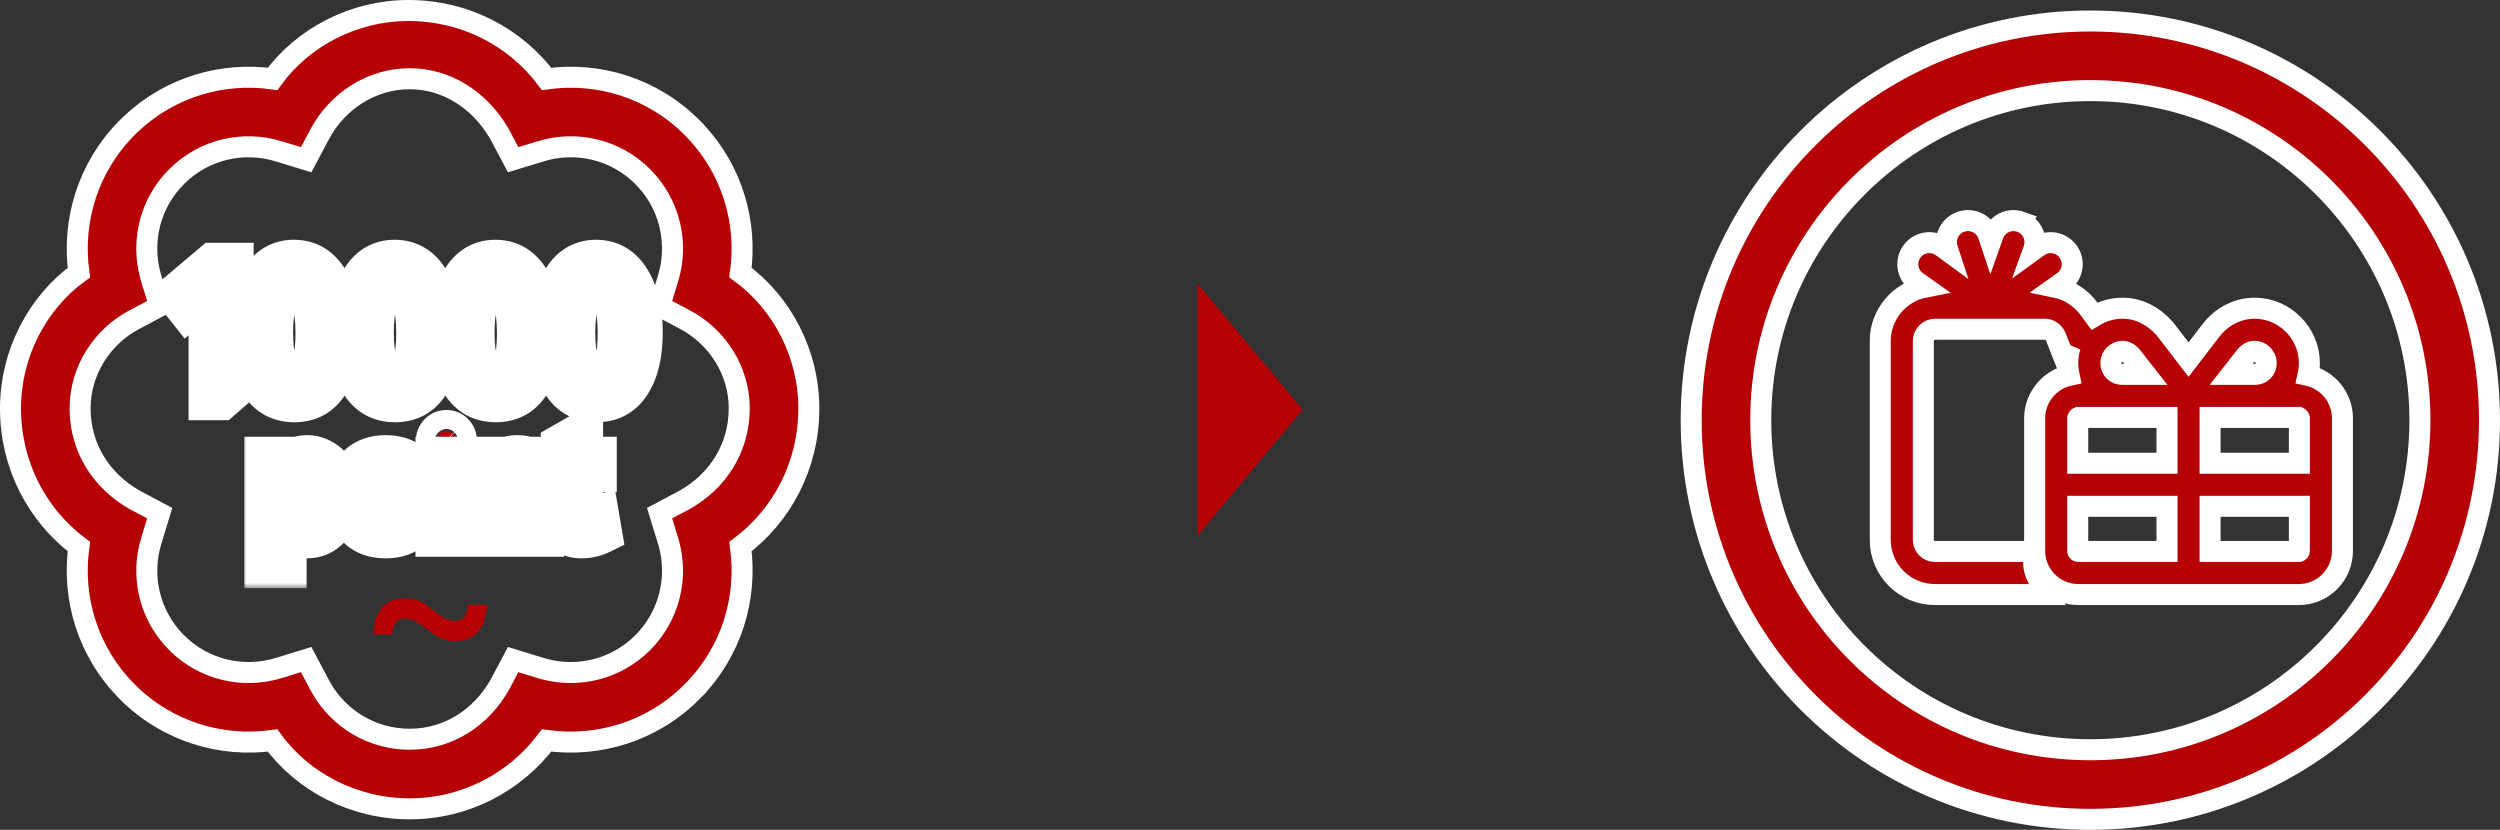 <svg width="238" height="79" viewBox="0 0 238 79" fill="none" xmlns="http://www.w3.org/2000/svg">
<rect x="0" y="0" width="238" height="79" fill="#333333" stroke="none"/>
<path d="M124 39L114 51L114 27L124 39Z" fill="#B60205"/>
<path d="M46.361 57.592C46.217 59.88 45.209 61.024 43.337 61.024C42.569 61.024 41.913 60.824 41.369 60.424L40.001 59.416C39.505 59.048 39.041 58.864 38.609 58.864C37.809 58.864 37.393 59.376 37.361 60.4H35.537C35.665 58.112 36.673 56.968 38.561 56.968C39.329 56.968 39.985 57.168 40.529 57.568L41.873 58.576C42.385 58.944 42.857 59.128 43.289 59.128C44.089 59.128 44.497 58.616 44.513 57.592H46.361Z" fill="#B60205"/>
<mask id="path-3-outside-1_233_272" maskUnits="userSpaceOnUse" x="14" y="22" width="50" height="19" fill="black">
<rect fill="white" x="14" y="22" width="50" height="19"/>
<path d="M22.148 25.112V37.028L21.032 38H19.952V27.614L17.864 29.378L16.82 28.064L20.312 25.112H22.148ZM28.007 24.824C29.387 24.836 30.455 25.484 31.211 26.768C31.955 28.04 32.327 29.672 32.327 31.664C32.327 33.68 31.955 35.276 31.211 36.452C30.479 37.616 29.417 38.198 28.025 38.198C26.585 38.198 25.499 37.586 24.767 36.362C24.059 35.162 23.705 33.602 23.705 31.682C23.705 29.714 24.059 28.094 24.767 26.822C25.511 25.49 26.591 24.824 28.007 24.824ZM30.131 31.7C30.131 30.416 29.999 29.342 29.735 28.478C29.375 27.29 28.799 26.69 28.007 26.678C27.299 26.678 26.771 27.152 26.423 28.1C26.075 29.06 25.901 30.254 25.901 31.682C25.901 32.966 26.039 34.022 26.315 34.85C26.639 35.834 27.203 36.326 28.007 36.326C29.423 36.326 30.131 34.784 30.131 31.7ZM37.596 24.824C38.976 24.836 40.044 25.484 40.8 26.768C41.544 28.04 41.916 29.672 41.916 31.664C41.916 33.68 41.544 35.276 40.8 36.452C40.068 37.616 39.006 38.198 37.614 38.198C36.174 38.198 35.088 37.586 34.356 36.362C33.648 35.162 33.294 33.602 33.294 31.682C33.294 29.714 33.648 28.094 34.356 26.822C35.1 25.49 36.18 24.824 37.596 24.824ZM39.72 31.7C39.72 30.416 39.588 29.342 39.324 28.478C38.964 27.29 38.388 26.69 37.596 26.678C36.888 26.678 36.36 27.152 36.012 28.1C35.664 29.06 35.49 30.254 35.49 31.682C35.49 32.966 35.628 34.022 35.904 34.85C36.228 35.834 36.792 36.326 37.596 36.326C39.012 36.326 39.72 34.784 39.72 31.7ZM47.185 24.824C48.565 24.836 49.633 25.484 50.389 26.768C51.133 28.04 51.505 29.672 51.505 31.664C51.505 33.68 51.133 35.276 50.389 36.452C49.657 37.616 48.595 38.198 47.203 38.198C45.763 38.198 44.677 37.586 43.945 36.362C43.237 35.162 42.883 33.602 42.883 31.682C42.883 29.714 43.237 28.094 43.945 26.822C44.689 25.49 45.769 24.824 47.185 24.824ZM49.309 31.7C49.309 30.416 49.177 29.342 48.913 28.478C48.553 27.29 47.977 26.69 47.185 26.678C46.477 26.678 45.949 27.152 45.601 28.1C45.253 29.06 45.079 30.254 45.079 31.682C45.079 32.966 45.217 34.022 45.493 34.85C45.817 35.834 46.381 36.326 47.185 36.326C48.601 36.326 49.309 34.784 49.309 31.7ZM56.774 24.824C58.154 24.836 59.222 25.484 59.978 26.768C60.722 28.04 61.094 29.672 61.094 31.664C61.094 33.68 60.722 35.276 59.978 36.452C59.246 37.616 58.184 38.198 56.792 38.198C55.352 38.198 54.266 37.586 53.534 36.362C52.826 35.162 52.472 33.602 52.472 31.682C52.472 29.714 52.826 28.094 53.534 26.822C54.278 25.49 55.358 24.824 56.774 24.824ZM58.898 31.7C58.898 30.416 58.766 29.342 58.502 28.478C58.142 27.29 57.566 26.69 56.774 26.678C56.066 26.678 55.538 27.152 55.19 28.1C54.842 29.06 54.668 30.254 54.668 31.682C54.668 32.966 54.806 34.022 55.082 34.85C55.406 35.834 55.97 36.326 56.774 36.326C58.19 36.326 58.898 34.784 58.898 31.7Z"/>
</mask>
<path d="M22.148 25.112V37.028L21.032 38H19.952V27.614L17.864 29.378L16.82 28.064L20.312 25.112H22.148ZM28.007 24.824C29.387 24.836 30.455 25.484 31.211 26.768C31.955 28.04 32.327 29.672 32.327 31.664C32.327 33.68 31.955 35.276 31.211 36.452C30.479 37.616 29.417 38.198 28.025 38.198C26.585 38.198 25.499 37.586 24.767 36.362C24.059 35.162 23.705 33.602 23.705 31.682C23.705 29.714 24.059 28.094 24.767 26.822C25.511 25.49 26.591 24.824 28.007 24.824ZM30.131 31.7C30.131 30.416 29.999 29.342 29.735 28.478C29.375 27.29 28.799 26.69 28.007 26.678C27.299 26.678 26.771 27.152 26.423 28.1C26.075 29.06 25.901 30.254 25.901 31.682C25.901 32.966 26.039 34.022 26.315 34.85C26.639 35.834 27.203 36.326 28.007 36.326C29.423 36.326 30.131 34.784 30.131 31.7ZM37.596 24.824C38.976 24.836 40.044 25.484 40.8 26.768C41.544 28.04 41.916 29.672 41.916 31.664C41.916 33.68 41.544 35.276 40.8 36.452C40.068 37.616 39.006 38.198 37.614 38.198C36.174 38.198 35.088 37.586 34.356 36.362C33.648 35.162 33.294 33.602 33.294 31.682C33.294 29.714 33.648 28.094 34.356 26.822C35.1 25.49 36.18 24.824 37.596 24.824ZM39.72 31.7C39.72 30.416 39.588 29.342 39.324 28.478C38.964 27.29 38.388 26.69 37.596 26.678C36.888 26.678 36.36 27.152 36.012 28.1C35.664 29.06 35.49 30.254 35.49 31.682C35.49 32.966 35.628 34.022 35.904 34.85C36.228 35.834 36.792 36.326 37.596 36.326C39.012 36.326 39.72 34.784 39.72 31.7ZM47.185 24.824C48.565 24.836 49.633 25.484 50.389 26.768C51.133 28.04 51.505 29.672 51.505 31.664C51.505 33.68 51.133 35.276 50.389 36.452C49.657 37.616 48.595 38.198 47.203 38.198C45.763 38.198 44.677 37.586 43.945 36.362C43.237 35.162 42.883 33.602 42.883 31.682C42.883 29.714 43.237 28.094 43.945 26.822C44.689 25.49 45.769 24.824 47.185 24.824ZM49.309 31.7C49.309 30.416 49.177 29.342 48.913 28.478C48.553 27.29 47.977 26.69 47.185 26.678C46.477 26.678 45.949 27.152 45.601 28.1C45.253 29.06 45.079 30.254 45.079 31.682C45.079 32.966 45.217 34.022 45.493 34.85C45.817 35.834 46.381 36.326 47.185 36.326C48.601 36.326 49.309 34.784 49.309 31.7ZM56.774 24.824C58.154 24.836 59.222 25.484 59.978 26.768C60.722 28.04 61.094 29.672 61.094 31.664C61.094 33.68 60.722 35.276 59.978 36.452C59.246 37.616 58.184 38.198 56.792 38.198C55.352 38.198 54.266 37.586 53.534 36.362C52.826 35.162 52.472 33.602 52.472 31.682C52.472 29.714 52.826 28.094 53.534 26.822C54.278 25.49 55.358 24.824 56.774 24.824ZM58.898 31.7C58.898 30.416 58.766 29.342 58.502 28.478C58.142 27.29 57.566 26.69 56.774 26.678C56.066 26.678 55.538 27.152 55.19 28.1C54.842 29.06 54.668 30.254 54.668 31.682C54.668 32.966 54.806 34.022 55.082 34.85C55.406 35.834 55.97 36.326 56.774 36.326C58.19 36.326 58.898 34.784 58.898 31.7Z" fill="#B60205"/>
<path d="M22.148 25.112H24.148V23.112H22.148V25.112ZM22.148 37.028L23.462 38.536L24.148 37.938V37.028H22.148ZM21.032 38V40H21.781L22.346 39.508L21.032 38ZM19.952 38H17.952V40H19.952V38ZM19.952 27.614H21.952V23.306L18.662 26.086L19.952 27.614ZM17.864 29.378L16.299 30.622L17.581 32.236L19.155 30.906L17.864 29.378ZM16.82 28.064L15.529 26.537L14.048 27.789L15.255 29.308L16.82 28.064ZM20.312 25.112V23.112H19.58L19.021 23.585L20.312 25.112ZM20.148 25.112V37.028H24.148V25.112H20.148ZM20.835 35.52L19.719 36.492L22.346 39.508L23.462 38.536L20.835 35.52ZM21.032 36H19.952V40H21.032V36ZM21.952 38V27.614H17.952V38H21.952ZM18.662 26.086L16.574 27.85L19.155 30.906L21.243 29.142L18.662 26.086ZM19.43 28.134L18.386 26.82L15.255 29.308L16.299 30.622L19.43 28.134ZM18.112 29.591L21.604 26.639L19.021 23.585L15.529 26.537L18.112 29.591ZM20.312 27.112H22.148V23.112H20.312V27.112ZM28.007 24.824L28.024 22.824L28.015 22.824H28.007V24.824ZM31.211 26.768L32.937 25.758L32.934 25.753L31.211 26.768ZM31.211 36.452L29.52 35.383L29.518 35.387L31.211 36.452ZM24.767 36.362L23.044 37.378L23.05 37.389L24.767 36.362ZM24.767 26.822L23.021 25.847L23.019 25.849L24.767 26.822ZM29.735 28.478L27.821 29.058L27.822 29.062L29.735 28.478ZM28.007 26.678L28.037 24.678L28.022 24.678H28.007V26.678ZM26.423 28.1L24.545 27.411L24.542 27.418L26.423 28.1ZM26.315 34.85L28.214 34.224L28.212 34.218L26.315 34.85ZM27.989 26.824C28.602 26.829 29.053 27.046 29.487 27.783L32.934 25.753C31.856 23.922 30.172 22.843 28.024 22.824L27.989 26.824ZM29.484 27.778C29.997 28.654 30.327 29.907 30.327 31.664H34.327C34.327 29.437 33.913 27.426 32.937 25.758L29.484 27.778ZM30.327 31.664C30.327 33.462 29.991 34.64 29.521 35.383L32.901 37.521C33.919 35.912 34.327 33.898 34.327 31.664H30.327ZM29.518 35.387C29.157 35.961 28.739 36.198 28.025 36.198V40.198C30.094 40.198 31.8 39.272 32.904 37.517L29.518 35.387ZM28.025 36.198C27.28 36.198 26.85 35.949 26.483 35.336L23.05 37.389C24.148 39.224 25.89 40.198 28.025 40.198V36.198ZM26.489 35.346C26.019 34.549 25.705 33.374 25.705 31.682H21.705C21.705 33.83 22.099 35.775 23.044 37.378L26.489 35.346ZM25.705 31.682C25.705 29.939 26.02 28.683 26.514 27.795L23.019 25.849C22.098 27.505 21.705 29.488 21.705 31.682H25.705ZM26.513 27.797C26.937 27.038 27.382 26.824 28.007 26.824V22.824C25.8 22.824 24.084 23.942 23.021 25.847L26.513 27.797ZM32.131 31.7C32.131 30.294 31.988 29.008 31.647 27.894L27.822 29.062C28.009 29.676 28.131 30.538 28.131 31.7H32.131ZM31.649 27.898C31.419 27.139 31.063 26.364 30.476 25.752C29.838 25.088 28.996 24.693 28.037 24.678L27.976 28.678C27.919 28.677 27.834 28.663 27.744 28.623C27.655 28.583 27.605 28.537 27.59 28.522C27.579 28.511 27.605 28.534 27.652 28.625C27.7 28.715 27.759 28.855 27.821 29.058L31.649 27.898ZM28.007 24.678C27.158 24.678 26.374 24.98 25.744 25.545C25.156 26.073 24.787 26.752 24.545 27.411L28.3 28.789C28.35 28.653 28.394 28.57 28.42 28.527C28.447 28.484 28.449 28.492 28.416 28.522C28.379 28.555 28.315 28.6 28.226 28.634C28.136 28.669 28.057 28.678 28.007 28.678V24.678ZM24.542 27.418C24.09 28.665 23.901 30.107 23.901 31.682H27.901C27.901 30.401 28.059 29.455 28.303 28.782L24.542 27.418ZM23.901 31.682C23.901 33.09 24.049 34.379 24.417 35.483L28.212 34.218C28.028 33.665 27.901 32.843 27.901 31.682H23.901ZM24.415 35.475C24.648 36.183 25.029 36.908 25.666 37.464C26.34 38.053 27.16 38.326 28.007 38.326V34.326C28.012 34.326 28.058 34.327 28.126 34.352C28.196 34.377 28.255 34.414 28.295 34.45C28.333 34.483 28.336 34.497 28.317 34.465C28.296 34.431 28.258 34.356 28.214 34.224L24.415 35.475ZM28.007 38.326C28.748 38.326 29.476 38.116 30.111 37.655C30.724 37.21 31.138 36.612 31.417 36.004C31.953 34.837 32.131 33.332 32.131 31.7H28.131C28.131 33.152 27.954 33.96 27.782 34.335C27.707 34.498 27.679 34.478 27.761 34.418C27.864 34.343 27.974 34.326 28.007 34.326V38.326ZM37.596 24.824L37.613 22.824L37.605 22.824H37.596V24.824ZM40.8 26.768L42.526 25.758L42.523 25.753L40.8 26.768ZM40.8 36.452L39.11 35.383L39.107 35.387L40.8 36.452ZM34.356 36.362L32.633 37.378L32.639 37.389L34.356 36.362ZM34.356 26.822L32.61 25.847L32.608 25.849L34.356 26.822ZM39.324 28.478L37.41 29.058L37.411 29.062L39.324 28.478ZM37.596 26.678L37.626 24.678L37.611 24.678H37.596V26.678ZM36.012 28.1L34.134 27.411L34.132 27.418L36.012 28.1ZM35.904 34.85L37.804 34.224L37.801 34.218L35.904 34.85ZM37.578 26.824C38.191 26.829 38.642 27.046 39.077 27.783L42.523 25.753C41.445 23.922 39.761 22.843 37.613 22.824L37.578 26.824ZM39.074 27.778C39.586 28.654 39.916 29.907 39.916 31.664H43.916C43.916 29.437 43.502 27.426 42.526 25.758L39.074 27.778ZM39.916 31.664C39.916 33.462 39.58 34.64 39.11 35.383L42.49 37.521C43.508 35.912 43.916 33.898 43.916 31.664H39.916ZM39.107 35.387C38.746 35.961 38.329 36.198 37.614 36.198V40.198C39.683 40.198 41.389 39.272 42.493 37.517L39.107 35.387ZM37.614 36.198C36.869 36.198 36.439 35.949 36.072 35.336L32.639 37.389C33.737 39.224 35.479 40.198 37.614 40.198V36.198ZM36.078 35.346C35.608 34.549 35.294 33.374 35.294 31.682H31.294C31.294 33.83 31.688 35.775 32.633 37.378L36.078 35.346ZM35.294 31.682C35.294 29.939 35.609 28.683 36.103 27.795L32.608 25.849C31.687 27.505 31.294 29.488 31.294 31.682H35.294ZM36.102 27.797C36.526 27.038 36.971 26.824 37.596 26.824V22.824C35.389 22.824 33.674 23.942 32.61 25.847L36.102 27.797ZM41.72 31.7C41.72 30.294 41.577 29.008 41.237 27.894L37.411 29.062C37.599 29.676 37.72 30.538 37.72 31.7H41.72ZM41.238 27.898C41.008 27.139 40.652 26.364 40.065 25.752C39.428 25.088 38.585 24.693 37.626 24.678L37.566 28.678C37.508 28.677 37.423 28.663 37.333 28.623C37.244 28.583 37.194 28.537 37.179 28.522C37.168 28.511 37.194 28.534 37.242 28.625C37.289 28.715 37.348 28.855 37.41 29.058L41.238 27.898ZM37.596 24.678C36.748 24.678 35.963 24.98 35.333 25.545C34.745 26.073 34.376 26.752 34.134 27.411L37.889 28.789C37.94 28.653 37.983 28.57 38.01 28.527C38.036 28.484 38.038 28.492 38.005 28.522C37.968 28.555 37.904 28.6 37.815 28.634C37.725 28.669 37.647 28.678 37.596 28.678V24.678ZM34.132 27.418C33.68 28.665 33.49 30.107 33.49 31.682H37.49C37.49 30.401 37.648 29.455 37.892 28.782L34.132 27.418ZM33.49 31.682C33.49 33.09 33.639 34.379 34.007 35.483L37.801 34.218C37.617 33.665 37.49 32.843 37.49 31.682H33.49ZM34.004 35.475C34.237 36.183 34.618 36.908 35.255 37.464C35.93 38.053 36.749 38.326 37.596 38.326V34.326C37.601 34.326 37.647 34.327 37.715 34.352C37.785 34.377 37.844 34.414 37.885 34.45C37.922 34.483 37.925 34.497 37.906 34.465C37.885 34.431 37.847 34.356 37.804 34.224L34.004 35.475ZM37.596 38.326C38.337 38.326 39.066 38.116 39.7 37.655C40.313 37.21 40.727 36.612 41.007 36.004C41.542 34.837 41.72 33.332 41.72 31.7H37.72C37.72 33.152 37.544 33.96 37.371 34.335C37.297 34.498 37.268 34.478 37.35 34.418C37.454 34.343 37.563 34.326 37.596 34.326V38.326ZM47.185 24.824L47.203 22.824L47.194 22.824H47.185V24.824ZM50.389 26.768L52.115 25.758L52.113 25.753L50.389 26.768ZM50.389 36.452L48.699 35.383L48.696 35.387L50.389 36.452ZM43.945 36.362L42.223 37.378L42.229 37.389L43.945 36.362ZM43.945 26.822L42.199 25.847L42.198 25.849L43.945 26.822ZM48.913 28.478L46.999 29.058L47 29.062L48.913 28.478ZM47.185 26.678L47.215 24.678L47.2 24.678H47.185V26.678ZM45.601 28.1L43.724 27.411L43.721 27.418L45.601 28.1ZM45.493 34.85L47.393 34.224L47.391 34.218L45.493 34.85ZM47.168 26.824C47.78 26.829 48.232 27.046 48.666 27.783L52.113 25.753C51.035 23.922 49.35 22.843 47.203 22.824L47.168 26.824ZM48.663 27.778C49.175 28.654 49.505 29.907 49.505 31.664H53.505C53.505 29.437 53.091 27.426 52.115 25.758L48.663 27.778ZM49.505 31.664C49.505 33.462 49.169 34.64 48.699 35.383L52.079 37.521C53.097 35.912 53.505 33.898 53.505 31.664H49.505ZM48.696 35.387C48.336 35.961 47.918 36.198 47.203 36.198V40.198C49.272 40.198 50.979 39.272 52.082 37.517L48.696 35.387ZM47.203 36.198C46.458 36.198 46.028 35.949 45.662 35.336L42.229 37.389C43.326 39.224 45.068 40.198 47.203 40.198V36.198ZM45.668 35.346C45.197 34.549 44.883 33.374 44.883 31.682H40.883C40.883 33.83 41.277 35.775 42.223 37.378L45.668 35.346ZM44.883 31.682C44.883 29.939 45.198 28.683 45.693 27.795L42.198 25.849C41.276 27.505 40.883 29.488 40.883 31.682H44.883ZM45.691 27.797C46.115 27.038 46.56 26.824 47.185 26.824V22.824C44.978 22.824 43.263 23.942 42.199 25.847L45.691 27.797ZM51.309 31.7C51.309 30.294 51.166 29.008 50.826 27.894L47 29.062C47.188 29.676 47.309 30.538 47.309 31.7H51.309ZM50.827 27.898C50.597 27.139 50.241 26.364 49.654 25.752C49.017 25.088 48.175 24.693 47.215 24.678L47.155 28.678C47.097 28.677 47.013 28.663 46.922 28.623C46.833 28.583 46.783 28.537 46.768 28.522C46.757 28.511 46.783 28.534 46.831 28.625C46.878 28.715 46.938 28.855 46.999 29.058L50.827 27.898ZM47.185 24.678C46.337 24.678 45.552 24.98 44.922 25.545C44.334 26.073 43.965 26.752 43.724 27.411L47.479 28.789C47.529 28.653 47.572 28.57 47.599 28.527C47.625 28.484 47.627 28.492 47.594 28.522C47.558 28.555 47.494 28.6 47.404 28.634C47.314 28.669 47.236 28.678 47.185 28.678V24.678ZM43.721 27.418C43.269 28.665 43.079 30.107 43.079 31.682H47.079C47.079 30.401 47.237 29.455 47.481 28.782L43.721 27.418ZM43.079 31.682C43.079 33.09 43.228 34.379 43.596 35.483L47.391 34.218C47.206 33.665 47.079 32.843 47.079 31.682H43.079ZM43.593 35.475C43.827 36.183 44.207 36.908 44.844 37.464C45.519 38.053 46.339 38.326 47.185 38.326V34.326C47.191 34.326 47.236 34.327 47.304 34.352C47.374 34.377 47.433 34.414 47.474 34.45C47.511 34.483 47.514 34.497 47.495 34.465C47.474 34.431 47.436 34.356 47.393 34.224L43.593 35.475ZM47.185 38.326C47.926 38.326 48.655 38.116 49.289 37.655C49.903 37.21 50.316 36.612 50.596 36.004C51.132 34.837 51.309 33.332 51.309 31.7H47.309C47.309 33.152 47.133 33.96 46.961 34.335C46.886 34.498 46.857 34.478 46.939 34.418C47.043 34.343 47.152 34.326 47.185 34.326V38.326ZM56.774 24.824L56.792 22.824L56.783 22.824H56.774V24.824ZM59.978 26.768L61.705 25.758L61.702 25.753L59.978 26.768ZM59.978 36.452L58.288 35.383L58.285 35.387L59.978 36.452ZM53.534 36.362L51.812 37.378L51.818 37.389L53.534 36.362ZM53.534 26.822L51.788 25.847L51.787 25.849L53.534 26.822ZM58.502 28.478L56.588 29.058L56.59 29.062L58.502 28.478ZM56.774 26.678L56.805 24.678L56.789 24.678H56.774V26.678ZM55.19 28.1L53.313 27.411L53.31 27.418L55.19 28.1ZM55.082 34.85L56.982 34.224L56.98 34.218L55.082 34.85ZM56.757 26.824C57.37 26.829 57.821 27.046 58.255 27.783L61.702 25.753C60.624 23.922 58.939 22.843 56.792 22.824L56.757 26.824ZM58.252 27.778C58.764 28.654 59.094 29.907 59.094 31.664H63.094C63.094 29.437 62.68 27.426 61.705 25.758L58.252 27.778ZM59.094 31.664C59.094 33.462 58.758 34.64 58.288 35.383L61.669 37.521C62.686 35.912 63.094 33.898 63.094 31.664H59.094ZM58.285 35.387C57.925 35.961 57.507 36.198 56.792 36.198V40.198C58.862 40.198 60.568 39.272 61.671 37.517L58.285 35.387ZM56.792 36.198C56.047 36.198 55.617 35.949 55.251 35.336L51.818 37.389C52.915 39.224 54.657 40.198 56.792 40.198V36.198ZM55.257 35.346C54.787 34.549 54.472 33.374 54.472 31.682H50.472C50.472 33.83 50.866 35.775 51.812 37.378L55.257 35.346ZM54.472 31.682C54.472 29.939 54.788 28.683 55.282 27.795L51.787 25.849C50.865 27.505 50.472 29.488 50.472 31.682H54.472ZM55.28 27.797C55.705 27.038 56.149 26.824 56.774 26.824V22.824C54.567 22.824 52.852 23.942 51.788 25.847L55.28 27.797ZM60.898 31.7C60.898 30.294 60.756 29.008 60.415 27.894L56.59 29.062C56.777 29.676 56.898 30.538 56.898 31.7H60.898ZM60.416 27.898C60.186 27.139 59.831 26.364 59.243 25.752C58.606 25.088 57.764 24.693 56.805 24.678L56.744 28.678C56.687 28.677 56.602 28.663 56.511 28.623C56.422 28.583 56.372 28.537 56.358 28.522C56.346 28.511 56.373 28.534 56.42 28.625C56.467 28.715 56.527 28.855 56.588 29.058L60.416 27.898ZM56.774 24.678C55.926 24.678 55.141 24.98 54.511 25.545C53.923 26.073 53.555 26.752 53.313 27.411L57.068 28.789C57.118 28.653 57.161 28.57 57.188 28.527C57.214 28.484 57.217 28.492 57.183 28.522C57.147 28.555 57.083 28.6 56.993 28.634C56.904 28.669 56.825 28.678 56.774 28.678V24.678ZM53.31 27.418C52.858 28.665 52.668 30.107 52.668 31.682H56.668C56.668 30.401 56.827 29.455 57.071 28.782L53.31 27.418ZM52.668 31.682C52.668 33.09 52.817 34.379 53.185 35.483L56.98 34.218C56.796 33.665 56.668 32.843 56.668 31.682H52.668ZM53.183 35.475C53.416 36.183 53.797 36.908 54.434 37.464C55.108 38.053 55.928 38.326 56.774 38.326V34.326C56.78 34.326 56.825 34.327 56.893 34.352C56.963 34.377 57.022 34.414 57.063 34.45C57.101 34.483 57.104 34.497 57.084 34.465C57.064 34.431 57.026 34.356 56.982 34.224L53.183 35.475ZM56.774 38.326C57.515 38.326 58.244 38.116 58.879 37.655C59.492 37.21 59.906 36.612 60.185 36.004C60.721 34.837 60.898 33.332 60.898 31.7H56.898C56.898 33.152 56.722 33.96 56.55 34.335C56.475 34.498 56.446 34.478 56.529 34.418C56.632 34.343 56.742 34.326 56.774 34.326V38.326Z" fill="white" mask="url(#path-3-outside-1_233_272)"/>
<mask id="path-5-outside-2_233_272" maskUnits="userSpaceOnUse" x="23" y="37" width="37" height="19" fill="black">
<rect fill="white" x="23" y="37" width="37" height="19"/>
<path d="M27.188 43.58V44.644C27.636 43.832 28.322 43.426 29.246 43.426C29.684 43.426 30.114 43.533 30.534 43.748C30.963 43.963 31.304 44.243 31.556 44.588C32.088 45.325 32.354 46.245 32.354 47.346C32.354 48.531 32.023 49.488 31.36 50.216C30.791 50.841 30.086 51.154 29.246 51.154C28.331 51.154 27.645 50.804 27.188 50.104V53.996H25.256V43.58H27.188ZM28.798 45.036C28.312 45.036 27.921 45.246 27.622 45.666C27.323 46.077 27.174 46.623 27.174 47.304C27.174 47.976 27.323 48.517 27.622 48.928C27.921 49.339 28.312 49.544 28.798 49.544C29.283 49.544 29.675 49.339 29.974 48.928C30.273 48.517 30.422 47.976 30.422 47.304C30.422 46.623 30.273 46.077 29.974 45.666C29.675 45.246 29.283 45.036 28.798 45.036ZM36.715 43.426C37.938 43.426 38.876 43.818 39.529 44.602C40.098 45.274 40.383 46.17 40.383 47.29C40.383 48.578 40.014 49.567 39.277 50.258C38.633 50.855 37.779 51.154 36.715 51.154C35.492 51.154 34.554 50.767 33.901 49.992C33.332 49.311 33.047 48.41 33.047 47.29C33.047 46.011 33.416 45.027 34.153 44.336C34.797 43.729 35.651 43.426 36.715 43.426ZM36.715 44.98C36.192 44.98 35.772 45.195 35.455 45.624C35.138 46.044 34.979 46.599 34.979 47.29C34.979 48.037 35.156 48.625 35.511 49.054C35.828 49.418 36.23 49.6 36.715 49.6C37.238 49.6 37.658 49.39 37.975 48.97C38.302 48.541 38.465 47.981 38.465 47.29C38.465 46.553 38.283 45.969 37.919 45.54C37.602 45.167 37.2 44.98 36.715 44.98ZM43.486 43.58V51H41.554V43.58H43.486ZM42.506 41.032C42.758 41.032 42.968 41.121 43.136 41.298C43.313 41.475 43.402 41.69 43.402 41.942C43.402 42.194 43.313 42.409 43.136 42.586C42.968 42.754 42.758 42.838 42.506 42.838C42.254 42.838 42.039 42.754 41.862 42.586C41.685 42.409 41.596 42.194 41.596 41.942C41.596 41.69 41.685 41.475 41.862 41.298C42.039 41.121 42.254 41.032 42.506 41.032ZM45.074 43.58H47.006V44.63C47.529 43.827 48.266 43.426 49.218 43.426C50.068 43.426 50.712 43.678 51.15 44.182C51.524 44.63 51.71 45.237 51.71 46.002V51H49.792V46.394C49.792 45.507 49.377 45.064 48.546 45.064C48.08 45.064 47.706 45.199 47.426 45.47C47.146 45.731 47.006 46.081 47.006 46.52V51H45.074V43.58ZM56.717 43.58V44.854H55.414V48.984C55.414 49.255 55.461 49.441 55.554 49.544C55.657 49.647 55.839 49.698 56.1 49.698C56.315 49.698 56.59 49.614 56.926 49.446C56.955 49.427 56.978 49.413 56.996 49.404L57.221 50.72C56.633 51.009 56.017 51.154 55.373 51.154C54.112 51.154 53.483 50.575 53.483 49.418V44.854H52.531V43.58H53.483V42.348L55.414 41.242V43.58H56.717Z"/>
</mask>
<path d="M27.188 43.58V44.644C27.636 43.832 28.322 43.426 29.246 43.426C29.684 43.426 30.114 43.533 30.534 43.748C30.963 43.963 31.304 44.243 31.556 44.588C32.088 45.325 32.354 46.245 32.354 47.346C32.354 48.531 32.023 49.488 31.36 50.216C30.791 50.841 30.086 51.154 29.246 51.154C28.331 51.154 27.645 50.804 27.188 50.104V53.996H25.256V43.58H27.188ZM28.798 45.036C28.312 45.036 27.921 45.246 27.622 45.666C27.323 46.077 27.174 46.623 27.174 47.304C27.174 47.976 27.323 48.517 27.622 48.928C27.921 49.339 28.312 49.544 28.798 49.544C29.283 49.544 29.675 49.339 29.974 48.928C30.273 48.517 30.422 47.976 30.422 47.304C30.422 46.623 30.273 46.077 29.974 45.666C29.675 45.246 29.283 45.036 28.798 45.036ZM36.715 43.426C37.938 43.426 38.876 43.818 39.529 44.602C40.098 45.274 40.383 46.17 40.383 47.29C40.383 48.578 40.014 49.567 39.277 50.258C38.633 50.855 37.779 51.154 36.715 51.154C35.492 51.154 34.554 50.767 33.901 49.992C33.332 49.311 33.047 48.41 33.047 47.29C33.047 46.011 33.416 45.027 34.153 44.336C34.797 43.729 35.651 43.426 36.715 43.426ZM36.715 44.98C36.192 44.98 35.772 45.195 35.455 45.624C35.138 46.044 34.979 46.599 34.979 47.29C34.979 48.037 35.156 48.625 35.511 49.054C35.828 49.418 36.23 49.6 36.715 49.6C37.238 49.6 37.658 49.39 37.975 48.97C38.302 48.541 38.465 47.981 38.465 47.29C38.465 46.553 38.283 45.969 37.919 45.54C37.602 45.167 37.2 44.98 36.715 44.98ZM43.486 43.58V51H41.554V43.58H43.486ZM42.506 41.032C42.758 41.032 42.968 41.121 43.136 41.298C43.313 41.475 43.402 41.69 43.402 41.942C43.402 42.194 43.313 42.409 43.136 42.586C42.968 42.754 42.758 42.838 42.506 42.838C42.254 42.838 42.039 42.754 41.862 42.586C41.685 42.409 41.596 42.194 41.596 41.942C41.596 41.69 41.685 41.475 41.862 41.298C42.039 41.121 42.254 41.032 42.506 41.032ZM45.074 43.58H47.006V44.63C47.529 43.827 48.266 43.426 49.218 43.426C50.068 43.426 50.712 43.678 51.15 44.182C51.524 44.63 51.71 45.237 51.71 46.002V51H49.792V46.394C49.792 45.507 49.377 45.064 48.546 45.064C48.08 45.064 47.706 45.199 47.426 45.47C47.146 45.731 47.006 46.081 47.006 46.52V51H45.074V43.58ZM56.717 43.58V44.854H55.414V48.984C55.414 49.255 55.461 49.441 55.554 49.544C55.657 49.647 55.839 49.698 56.1 49.698C56.315 49.698 56.59 49.614 56.926 49.446C56.955 49.427 56.978 49.413 56.996 49.404L57.221 50.72C56.633 51.009 56.017 51.154 55.373 51.154C54.112 51.154 53.483 50.575 53.483 49.418V44.854H52.531V43.58H53.483V42.348L55.414 41.242V43.58H56.717Z" fill="#B60205"/>
<path d="M27.188 43.58H29.188V41.58H27.188V43.58ZM27.188 44.644H25.188L28.939 45.61L27.188 44.644ZM30.534 43.748L29.624 45.529L29.631 45.533L29.639 45.537L30.534 43.748ZM31.556 44.588L33.178 43.418L33.171 43.409L31.556 44.588ZM31.36 50.216L32.839 51.562L32.839 51.562L31.36 50.216ZM27.188 50.104L28.862 49.01L25.188 43.386V50.104H27.188ZM27.188 53.996V55.996H29.188V53.996H27.188ZM25.256 53.996H23.256V55.996H25.256V53.996ZM25.256 43.58V41.58H23.256V43.58H25.256ZM27.622 45.666L29.239 46.842L29.245 46.834L29.252 46.825L27.622 45.666ZM27.622 48.928L26.004 50.104H26.004L27.622 48.928ZM29.974 48.928L31.591 50.104L31.591 50.104L29.974 48.928ZM29.974 45.666L28.344 46.825L28.35 46.834L28.356 46.842L29.974 45.666ZM25.188 43.58V44.644H29.188V43.58H25.188ZM28.939 45.61C28.981 45.535 29.014 45.493 29.032 45.474C29.041 45.464 29.048 45.459 29.051 45.456C29.054 45.453 29.056 45.452 29.057 45.452C29.058 45.451 29.059 45.45 29.063 45.449C29.067 45.447 29.074 45.444 29.087 45.441C29.111 45.435 29.161 45.426 29.246 45.426V41.426C28.483 41.426 27.717 41.596 27.02 42.009C26.322 42.422 25.805 43.011 25.437 43.678L28.939 45.61ZM29.246 45.426C29.345 45.426 29.464 45.447 29.624 45.529L31.444 41.967C30.764 41.62 30.024 41.426 29.246 41.426V45.426ZM29.639 45.537C29.819 45.627 29.898 45.71 29.94 45.767L33.171 43.409C32.709 42.776 32.108 42.299 31.428 41.959L29.639 45.537ZM29.934 45.758C30.172 46.088 30.354 46.574 30.354 47.346H34.354C34.354 45.915 34.004 44.563 33.178 43.418L29.934 45.758ZM30.354 47.346C30.354 48.141 30.142 48.582 29.881 48.87L32.839 51.562C33.902 50.394 34.354 48.922 34.354 47.346H30.354ZM29.881 48.87C29.688 49.082 29.518 49.154 29.246 49.154V53.154C30.653 53.154 31.893 52.601 32.839 51.562L29.881 48.87ZM29.246 49.154C29.046 49.154 28.968 49.117 28.954 49.11C28.948 49.107 28.917 49.094 28.862 49.01L25.514 51.198C26.38 52.523 27.731 53.154 29.246 53.154V49.154ZM25.188 50.104V53.996H29.188V50.104H25.188ZM27.188 51.996H25.256V55.996H27.188V51.996ZM27.256 53.996V43.58H23.256V53.996H27.256ZM25.256 45.58H27.188V41.58H25.256V45.58ZM28.798 43.036C27.619 43.036 26.638 43.598 25.992 44.507L29.252 46.825C29.252 46.824 29.24 46.842 29.211 46.868C29.181 46.895 29.139 46.927 29.084 46.956C28.964 47.021 28.854 47.036 28.798 47.036V43.036ZM26.004 44.49C25.385 45.342 25.174 46.343 25.174 47.304H29.174C29.174 46.903 29.262 46.812 29.239 46.842L26.004 44.49ZM25.174 47.304C25.174 48.263 25.388 49.256 26.004 50.104L29.239 47.752C29.259 47.778 29.174 47.689 29.174 47.304H25.174ZM26.004 50.104C26.659 51.004 27.639 51.544 28.798 51.544V47.544C28.846 47.544 28.951 47.557 29.068 47.618C29.182 47.678 29.234 47.745 29.239 47.752L26.004 50.104ZM28.798 51.544C29.957 51.544 30.937 51.004 31.591 50.104L28.356 47.752C28.361 47.745 28.414 47.678 28.528 47.618C28.645 47.557 28.749 47.544 28.798 47.544V51.544ZM31.591 50.104C32.208 49.256 32.422 48.263 32.422 47.304H28.422C28.422 47.689 28.337 47.778 28.356 47.752L31.591 50.104ZM32.422 47.304C32.422 46.343 32.211 45.342 31.591 44.49L28.356 46.842C28.334 46.812 28.422 46.903 28.422 47.304H32.422ZM31.604 44.507C30.957 43.598 29.976 43.036 28.798 43.036V47.036C28.742 47.036 28.632 47.021 28.511 46.956C28.456 46.927 28.414 46.895 28.384 46.868C28.356 46.842 28.343 46.824 28.344 46.825L31.604 44.507ZM39.529 44.602L37.993 45.882L37.998 45.889L38.003 45.895L39.529 44.602ZM39.277 50.258L40.637 51.724L40.644 51.718L39.277 50.258ZM33.901 49.992L32.366 51.274L32.372 51.281L33.901 49.992ZM34.153 44.336L35.52 45.796L35.524 45.792L34.153 44.336ZM35.455 45.624L37.051 46.83L37.057 46.821L37.063 46.813L35.455 45.624ZM35.511 49.054L33.969 50.328L33.986 50.348L34.004 50.368L35.511 49.054ZM37.975 48.97L36.383 47.759L36.379 47.764L37.975 48.97ZM37.919 45.54L39.444 44.247L39.443 44.245L37.919 45.54ZM36.715 45.426C37.474 45.426 37.795 45.645 37.993 45.882L41.066 43.322C39.956 41.991 38.401 41.426 36.715 41.426V45.426ZM38.003 45.895C38.191 46.116 38.383 46.512 38.383 47.29H42.383C42.383 45.828 42.006 44.432 41.055 43.309L38.003 45.895ZM38.383 47.29C38.383 48.186 38.139 48.584 37.91 48.798L40.644 51.718C41.889 50.551 42.383 48.97 42.383 47.29H38.383ZM37.917 48.792C37.718 48.976 37.387 49.154 36.715 49.154V53.154C38.171 53.154 39.548 52.734 40.637 51.724L37.917 48.792ZM36.715 49.154C35.948 49.154 35.625 48.934 35.43 48.703L32.372 51.281C33.484 52.6 35.037 53.154 36.715 53.154V49.154ZM35.436 48.71C35.239 48.474 35.047 48.067 35.047 47.29H31.047C31.047 48.753 31.424 50.147 32.366 51.274L35.436 48.71ZM35.047 47.29C35.047 46.408 35.288 46.013 35.52 45.796L32.786 42.876C31.543 44.04 31.047 45.614 31.047 47.29H35.047ZM35.524 45.792C35.725 45.603 36.051 45.426 36.715 45.426V41.426C35.251 41.426 33.869 41.855 32.782 42.88L35.524 45.792ZM36.715 42.98C35.542 42.98 34.532 43.509 33.847 44.435L37.063 46.813C37.065 46.811 37.054 46.826 37.028 46.849C37.001 46.872 36.965 46.898 36.918 46.922C36.817 46.974 36.735 46.98 36.715 46.98V42.98ZM33.859 44.418C33.208 45.28 32.979 46.3 32.979 47.29H36.979C36.979 46.899 37.067 46.808 37.051 46.83L33.859 44.418ZM32.979 47.29C32.979 48.343 33.231 49.434 33.969 50.328L37.053 47.78C37.082 47.815 36.979 47.731 36.979 47.29H32.979ZM34.004 50.368C34.703 51.17 35.655 51.6 36.715 51.6V47.6C36.728 47.6 36.792 47.604 36.876 47.642C36.96 47.68 37.007 47.727 37.019 47.74L34.004 50.368ZM36.715 51.6C37.87 51.6 38.879 51.092 39.571 50.176L36.379 47.764C36.384 47.758 36.43 47.702 36.528 47.654C36.625 47.605 36.701 47.6 36.715 47.6V51.6ZM39.567 50.181C40.224 49.316 40.465 48.294 40.465 47.29H36.465C36.465 47.48 36.442 47.6 36.422 47.668C36.404 47.732 36.387 47.755 36.383 47.759L39.567 50.181ZM40.465 47.29C40.465 46.228 40.199 45.137 39.444 44.247L36.394 46.833C36.388 46.827 36.401 46.837 36.419 46.895C36.439 46.959 36.465 47.083 36.465 47.29H40.465ZM39.443 44.245C38.75 43.429 37.794 42.98 36.715 42.98V46.98C36.695 46.98 36.625 46.974 36.537 46.933C36.449 46.893 36.403 46.845 36.395 46.835L39.443 44.245ZM43.486 43.58H45.486V41.58H43.486V43.58ZM43.486 51V53H45.486V51H43.486ZM41.554 51H39.554V53H41.554V51ZM41.554 43.58V41.58H39.554V43.58H41.554ZM43.136 41.298L41.684 42.673L41.703 42.693L41.722 42.712L43.136 41.298ZM43.136 42.586L41.722 41.172L41.722 41.172L43.136 42.586ZM41.862 42.586L40.448 44L40.467 44.019L40.487 44.038L41.862 42.586ZM41.486 43.58V51H45.486V43.58H41.486ZM43.486 49H41.554V53H43.486V49ZM43.554 51V43.58H39.554V51H43.554ZM41.554 45.58H43.486V41.58H41.554V45.58ZM42.506 43.032C42.393 43.032 42.241 43.011 42.075 42.941C41.907 42.87 41.776 42.771 41.684 42.673L44.588 39.922C44.029 39.333 43.288 39.032 42.506 39.032V43.032ZM41.722 42.712C41.639 42.63 41.551 42.51 41.487 42.355C41.423 42.201 41.402 42.056 41.402 41.942H45.402C45.402 41.163 45.105 40.438 44.55 39.884L41.722 42.712ZM41.402 41.942C41.402 41.828 41.423 41.683 41.487 41.529C41.551 41.374 41.639 41.254 41.722 41.172L44.55 44C45.105 43.446 45.402 42.721 45.402 41.942H41.402ZM41.722 41.172C41.82 41.074 41.951 40.982 42.11 40.918C42.267 40.855 42.407 40.838 42.506 40.838V44.838C43.253 44.838 43.983 44.568 44.55 44L41.722 41.172ZM42.506 40.838C42.606 40.838 42.739 40.855 42.885 40.913C43.032 40.97 43.151 41.052 43.238 41.134L40.487 44.038C41.048 44.57 41.76 44.838 42.506 44.838V40.838ZM43.276 41.172C43.359 41.254 43.447 41.374 43.511 41.529C43.575 41.683 43.596 41.828 43.596 41.942H39.596C39.596 42.721 39.894 43.446 40.448 44L43.276 41.172ZM43.596 41.942C43.596 42.056 43.575 42.201 43.511 42.355C43.447 42.51 43.359 42.63 43.276 42.712L40.448 39.884C39.894 40.438 39.596 41.163 39.596 41.942H43.596ZM43.276 42.712C43.194 42.795 43.075 42.883 42.92 42.947C42.765 43.011 42.62 43.032 42.506 43.032V39.032C41.727 39.032 41.002 39.329 40.448 39.884L43.276 42.712ZM45.074 43.58V41.58H43.074V43.58H45.074ZM47.006 43.58H49.006V41.58H47.006V43.58ZM47.006 44.63H45.006V51.367L48.682 45.721L47.006 44.63ZM51.15 44.182L52.687 42.902L52.673 42.885L52.659 42.869L51.15 44.182ZM51.71 51V53H53.71V51H51.71ZM49.792 51H47.792V53H49.792V51ZM47.426 45.47L48.791 46.932L48.804 46.92L48.816 46.908L47.426 45.47ZM47.006 51V53H49.006V51H47.006ZM45.074 51H43.074V53H45.074V51ZM45.074 45.58H47.006V41.58H45.074V45.58ZM45.006 43.58V44.63H49.006V43.58H45.006ZM48.682 45.721C48.788 45.558 48.869 45.505 48.907 45.484C48.945 45.463 49.031 45.426 49.218 45.426V41.426C47.585 41.426 46.219 42.173 45.33 43.539L48.682 45.721ZM49.218 45.426C49.449 45.426 49.566 45.461 49.609 45.477C49.62 45.482 49.627 45.485 49.632 45.487C49.636 45.489 49.637 45.491 49.638 45.491C49.638 45.491 49.638 45.491 49.638 45.491C49.638 45.492 49.639 45.492 49.642 45.495L52.659 42.869C51.742 41.816 50.478 41.426 49.218 41.426V45.426ZM49.614 45.462C49.616 45.465 49.636 45.489 49.659 45.561C49.683 45.639 49.71 45.779 49.71 46.002H53.71C53.71 44.917 53.442 43.808 52.687 42.902L49.614 45.462ZM49.71 46.002V51H53.71V46.002H49.71ZM51.71 49H49.792V53H51.71V49ZM51.792 51V46.394H47.792V51H51.792ZM51.792 46.394C51.792 45.674 51.626 44.761 50.94 44.029C50.232 43.273 49.305 43.064 48.546 43.064V47.064C48.619 47.064 48.315 47.077 48.021 46.764C47.751 46.475 47.792 46.228 47.792 46.394H51.792ZM48.546 43.064C47.67 43.064 46.761 43.331 46.036 44.032L48.816 46.908C48.75 46.972 48.67 47.019 48.598 47.046C48.532 47.07 48.506 47.064 48.546 47.064V43.064ZM46.062 44.008C45.316 44.704 45.006 45.615 45.006 46.52H49.006C49.006 46.514 49.007 46.575 48.968 46.671C48.927 46.774 48.862 46.865 48.791 46.932L46.062 44.008ZM45.006 46.52V51H49.006V46.52H45.006ZM47.006 49H45.074V53H47.006V49ZM47.074 51V43.58H43.074V51H47.074ZM56.717 43.58H58.717V41.58H56.717V43.58ZM56.717 44.854V46.854H58.717V44.854H56.717ZM55.414 44.854V42.854H53.414V44.854H55.414ZM55.554 49.544L54.075 50.889L54.107 50.925L54.14 50.958L55.554 49.544ZM56.926 49.446L57.821 51.235L57.932 51.179L58.036 51.11L56.926 49.446ZM56.996 49.404L58.968 49.068L58.515 46.408L56.102 47.615L56.996 49.404ZM57.221 50.72L58.103 52.514L59.443 51.856L59.192 50.384L57.221 50.72ZM53.483 44.854H55.483V42.854H53.483V44.854ZM52.531 44.854H50.531V46.854H52.531V44.854ZM52.531 43.58V41.58H50.531V43.58H52.531ZM53.483 43.58V45.58H55.483V43.58H53.483ZM53.483 42.348L52.489 40.612L51.483 41.188V42.348H53.483ZM55.414 41.242H57.414V37.792L54.421 39.506L55.414 41.242ZM55.414 43.58H53.414V45.58H55.414V43.58ZM54.717 43.58V44.854H58.717V43.58H54.717ZM56.717 42.854H55.414V46.854H56.717V42.854ZM53.414 44.854V48.984H57.414V44.854H53.414ZM53.414 48.984C53.414 49.342 53.447 50.199 54.075 50.889L57.034 48.199C57.279 48.468 57.362 48.732 57.39 48.842C57.419 48.957 57.414 49.016 57.414 48.984H53.414ZM54.14 50.958C54.824 51.642 55.696 51.698 56.1 51.698V47.698C56.1 47.698 56.102 47.698 56.103 47.698C56.105 47.698 56.108 47.698 56.112 47.698C56.12 47.699 56.133 47.7 56.149 47.702C56.181 47.705 56.238 47.714 56.311 47.735C56.453 47.775 56.716 47.877 56.969 48.13L54.14 50.958ZM56.1 51.698C56.778 51.698 57.386 51.452 57.821 51.235L56.032 47.657C55.986 47.68 55.95 47.696 55.924 47.707C55.911 47.712 55.901 47.716 55.894 47.719C55.888 47.721 55.884 47.722 55.884 47.722C55.885 47.722 55.889 47.721 55.897 47.719C55.905 47.717 55.918 47.714 55.935 47.711C55.968 47.705 56.025 47.698 56.1 47.698V51.698ZM58.036 51.11C58.029 51.114 58.015 51.124 57.994 51.136C57.974 51.148 57.939 51.169 57.891 51.193L56.102 47.615C55.978 47.677 55.878 47.741 55.817 47.782L58.036 51.11ZM55.025 49.74L55.249 51.056L59.192 50.384L58.968 49.068L55.025 49.74ZM56.337 48.925C56.019 49.082 55.705 49.154 55.373 49.154V53.154C56.328 53.154 57.246 52.937 58.103 52.514L56.337 48.925ZM55.373 49.154C55.291 49.154 55.231 49.149 55.19 49.144C55.149 49.139 55.131 49.133 55.131 49.133C55.136 49.135 55.214 49.161 55.308 49.247C55.353 49.288 55.392 49.335 55.423 49.382C55.453 49.429 55.471 49.469 55.481 49.495C55.498 49.544 55.483 49.531 55.483 49.418H51.483C51.483 50.351 51.744 51.405 52.602 52.193C53.428 52.951 54.474 53.154 55.373 53.154V49.154ZM55.483 49.418V44.854H51.483V49.418H55.483ZM53.483 42.854H52.531V46.854H53.483V42.854ZM54.531 44.854V43.58H50.531V44.854H54.531ZM52.531 45.58H53.483V41.58H52.531V45.58ZM55.483 43.58V42.348H51.483V43.58H55.483ZM54.476 44.084L56.408 42.978L54.421 39.506L52.489 40.612L54.476 44.084ZM53.414 41.242V43.58H57.414V41.242H53.414ZM55.414 45.58H56.717V41.58H55.414V45.58Z" fill="white" mask="url(#path-5-outside-2_233_272)"/>
<path d="M38.87 1C44.322 1 49.063 3.559 52.037 7.512C56.932 6.823 62.099 8.356 65.866 12.129L66.228 12.502C69.742 16.233 71.148 21.218 70.493 25.948C74.448 28.824 77 33.679 77 38.87C77 44.322 74.438 49.064 70.491 52.038C71.173 56.931 69.648 62.097 65.867 65.865L65.868 65.866C62.1 69.649 56.931 71.173 52.037 70.491C49.066 74.434 44.332 77 39 77C33.689 77 28.827 74.451 25.948 70.493C21.059 71.17 15.896 69.645 12.129 65.866V65.865C8.356 62.098 6.823 56.932 7.512 52.037C3.559 49.063 1 44.322 1 38.87C1 33.68 3.549 28.825 7.51 25.948C6.826 21.057 8.36 15.896 12.13 12.13L12.502 11.769C16.231 8.262 21.216 6.848 25.948 7.51C28.825 3.549 33.68 1 38.87 1ZM39 7.495C35.315 7.495 32.068 9.691 30.432 12.787L30.431 12.788L29.535 14.477L29.148 15.205L28.359 14.964L26.523 14.403L26.523 14.402C23.191 13.379 19.432 14.19 16.815 16.814L16.814 16.815C14.272 19.351 13.432 22.957 14.312 26.209L14.402 26.523L14.403 26.523L14.964 28.359L15.205 29.148L14.477 29.535L12.788 30.431L12.787 30.432C9.705 32.06 7.625 35.3 7.625 38.87C7.625 42.695 9.702 45.819 12.812 47.582L14.477 48.465L15.205 48.852L14.964 49.641L14.403 51.477L14.402 51.477C13.38 54.807 14.189 58.552 16.814 61.187H16.815C19.433 63.805 23.192 64.62 26.523 63.598L28.358 63.033L29.148 62.791L29.535 63.522L30.432 65.212V65.214L30.589 65.5C32.259 68.421 35.409 70.375 39 70.375C42.684 70.375 45.807 68.313 47.574 65.2L48.465 63.522L48.852 62.791L49.642 63.033L51.477 63.598L51.791 63.688C55.04 64.567 58.636 63.725 61.188 61.185C63.726 58.632 64.566 55.038 63.688 51.791L63.598 51.477L63.033 49.642L62.791 48.852L63.522 48.465L65.2 47.573C68.307 45.81 70.375 42.691 70.375 38.87C70.375 35.3 68.299 32.06 65.214 30.432H65.212L63.522 29.535L62.791 29.148L63.033 28.358L63.598 26.523C64.62 23.192 63.806 19.433 61.187 16.814L61.185 16.812C58.567 14.189 54.809 13.379 51.477 14.402L51.477 14.403L49.641 14.964L48.852 15.205L48.465 14.477L47.582 12.812L47.412 12.521C45.608 9.541 42.553 7.495 39 7.495Z" fill="#B60205" stroke="white" stroke-width="2"/>
<path d="M199 2C219.989 2 237 19.011 237 40C237 60.989 219.989 78 199 78C178.011 78 161 60.989 161 40C161 19.011 178.011 2 199 2ZM199 8.625C181.674 8.625 167.625 22.674 167.625 40C167.625 57.326 181.674 71.375 199 71.375C216.326 71.375 230.375 57.326 230.375 40C230.375 22.674 216.326 8.625 199 8.625Z" fill="#B60205" stroke="white" stroke-width="2"/>
<path d="M186.901 21.049C187.914 20.822 188.959 21.393 189.296 22.401L189.509 23.04L189.747 22.367L189.749 22.361L189.83 22.169C190.275 21.237 191.36 20.761 192.364 21.118L192.363 21.119C193.44 21.499 193.985 22.671 193.616 23.73L193.614 23.735L193.589 23.805L194.021 23.492C194.936 22.825 196.216 23.032 196.88 23.944L196.994 24.119C197.516 25.012 197.298 26.182 196.428 26.811L196.42 26.815L195.68 27.34C197.004 27.607 198.131 28.397 198.877 29.406L199.386 30.094C200.169 29.618 201.086 29.342 202.063 29.342C203.622 29.342 204.991 30.084 205.987 31.186L206.182 31.412L206.192 31.425L206.203 31.439L208.35 34.232L210.497 31.439L210.686 31.206C211.66 30.07 213.096 29.342 214.637 29.342C217.509 29.342 219.849 31.729 219.85 34.541C219.85 34.955 219.804 35.355 219.719 35.735C221.601 36.147 223 37.858 223 39.791V52.45C223 54.742 221.141 56.601 218.85 56.601H197.85C195.558 56.6 193.7 54.741 193.7 52.45V39.791C193.7 37.859 195.099 36.147 196.979 35.735C196.895 35.355 196.85 34.955 196.85 34.541C196.85 33.996 196.938 33.468 197.101 32.97L196.491 34.04L195.726 32.1C195.545 31.643 195.117 31.342 194.7 31.342H184.2C183.61 31.342 183.1 31.874 183.1 32.441V51.4C183.1 52.009 183.592 52.5 184.2 52.5H193.6V53.5C193.6 54.088 193.755 54.63 194.027 55.096L194.908 56.601H184.2C181.328 56.601 179 54.269 179 51.4V32.441C179 29.968 180.808 27.808 183.216 27.337L182.479 26.815L182.47 26.809C181.554 26.143 181.35 24.86 182.017 23.944L182.149 23.781C182.796 23.059 183.867 22.889 184.705 23.378L184.881 23.492L185.481 23.93L185.405 23.698C185.048 22.626 185.626 21.466 186.697 21.106L186.699 21.105L186.901 21.049ZM210.4 52.5H218.85C218.86 52.5 218.873 52.496 218.885 52.484C218.897 52.472 218.9 52.461 218.9 52.45V48.2H210.4V52.5ZM197.8 52.45C197.8 52.461 197.804 52.472 197.815 52.484C197.827 52.496 197.839 52.5 197.85 52.5H206.3V48.2H197.8V52.45ZM210.4 44.101H218.9V39.807C218.896 39.796 218.886 39.781 218.871 39.766C218.858 39.752 218.846 39.744 218.84 39.741H210.4V44.101ZM197.829 39.766C197.815 39.781 197.804 39.796 197.8 39.807V44.101H206.3V39.741H197.86C197.854 39.744 197.843 39.752 197.829 39.766ZM214.637 33.441C214.35 33.441 213.998 33.614 213.748 33.938L213.744 33.944L212.413 35.642H214.65C215.278 35.641 215.75 35.191 215.75 34.541C215.75 33.983 215.238 33.441 214.637 33.441ZM202.063 33.441C201.462 33.441 200.95 33.983 200.95 34.541C200.95 35.191 201.422 35.642 202.05 35.642H204.287L202.956 33.944L202.951 33.938C202.701 33.614 202.35 33.441 202.063 33.441Z" fill="#B60205" stroke="white" stroke-width="2"/>
</svg>
